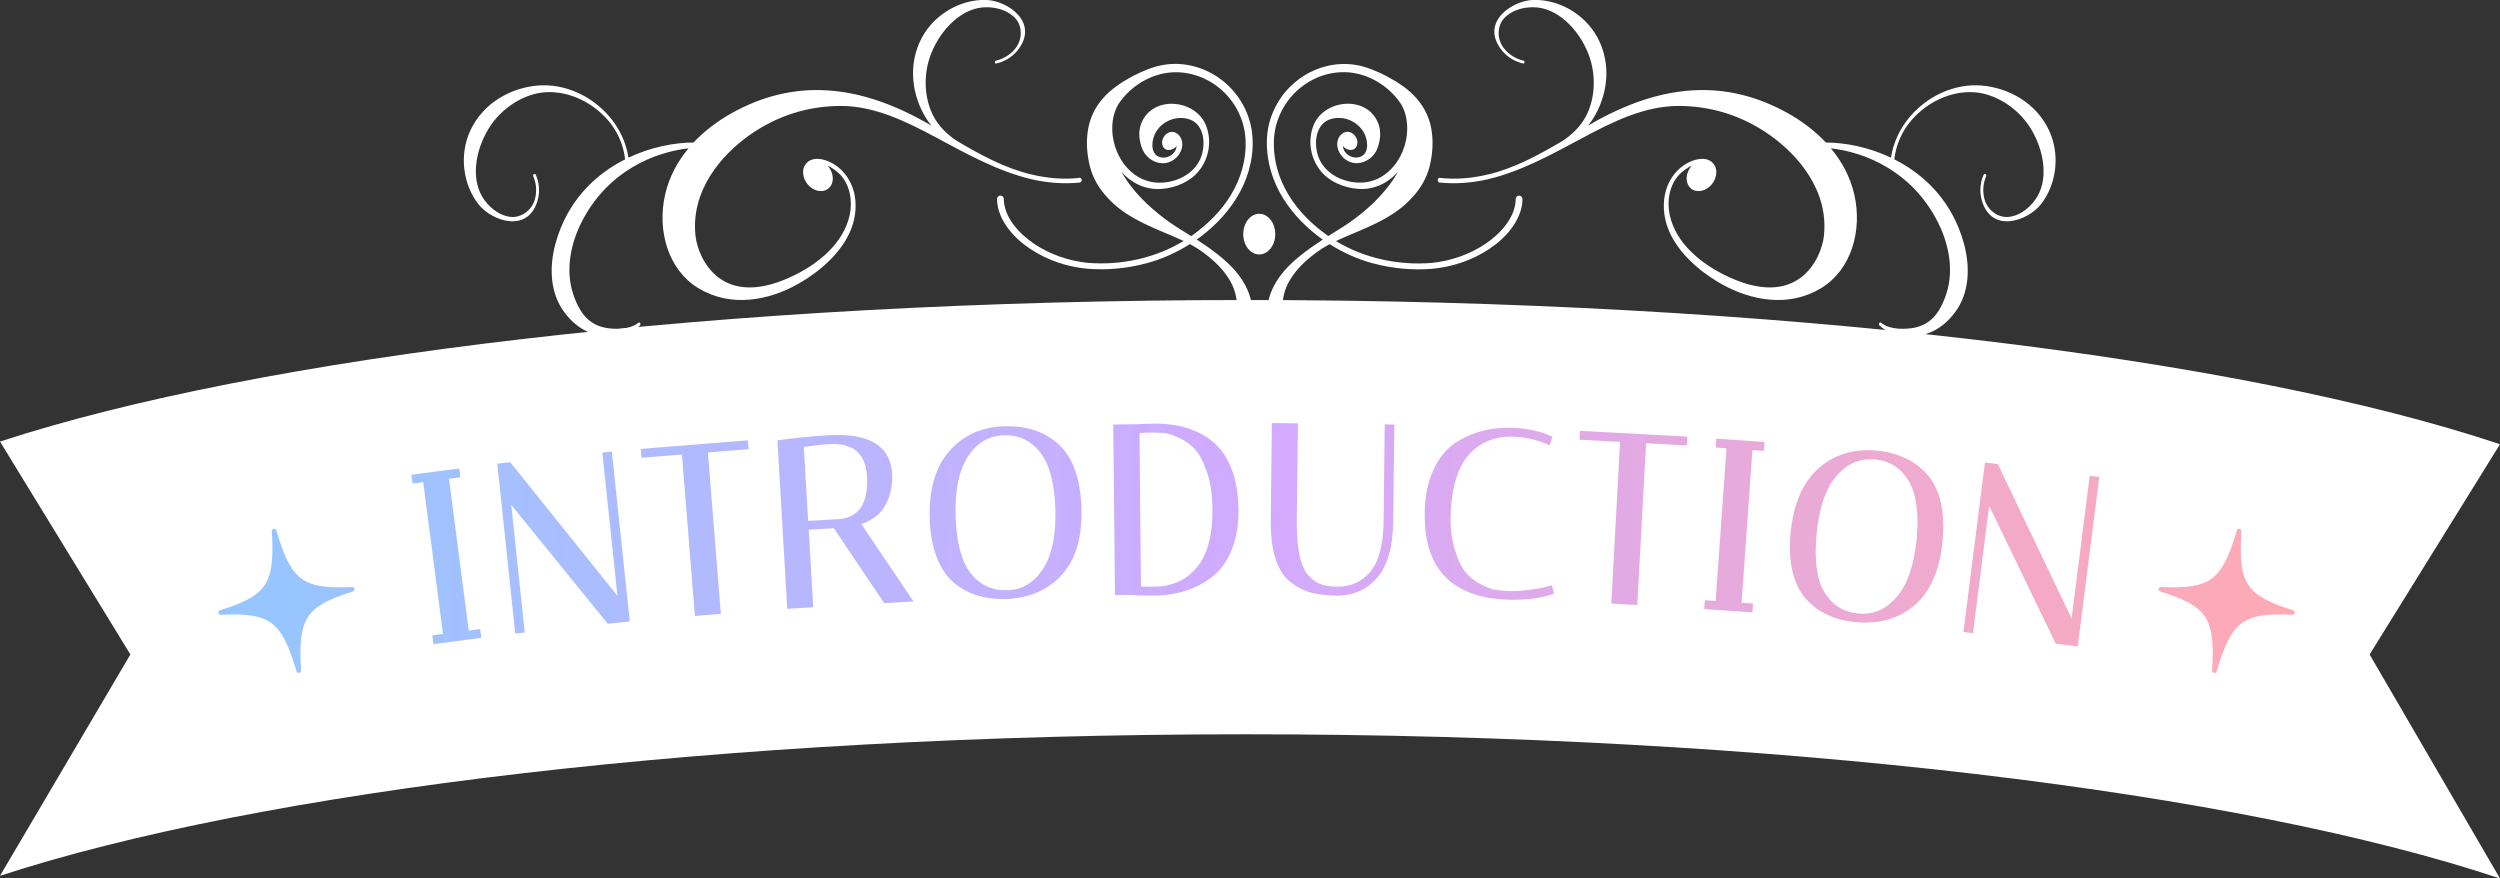 <?xml version="1.0" encoding="UTF-8"?><svg id="_レイヤー_2" xmlns="http://www.w3.org/2000/svg" xmlns:xlink="http://www.w3.org/1999/xlink" viewBox="0 0 383.47 134.75"><rect x="0" y="0" width="383.47" height="134.75" fill="#333333" stroke="none"/><defs><style>.cls-1{fill:#fff;}.cls-2{fill:url(#_名称未設定グラデーション_72);}</style><linearGradient id="_名称未設定グラデーション_72" x1="33.49" y1="84.07" x2="351.99" y2="84.07" gradientUnits="userSpaceOnUse"><stop offset="0" stop-color="#94c7ff"/><stop offset=".5" stop-color="#d2aaff"/><stop offset="1" stop-color="#ffaab3"/></linearGradient></defs><g id="_レイヤー_1-2"><path class="cls-1" d="M152.93,30.53v.02c.02,1.66.75,3.21,1.69,4.47.95,1.27,2.14,2.32,3.44,3.18,2.6,1.72,5.62,2.73,8.7,3.02,3.08.25,6.17-.05,9.15-.85,2.33-.63,4.57-1.63,6.6-2.93.04.02.09.04.14.07,1.33.71,2.52,1.63,3.62,2.61,1.77,1.66,3.26,3.7,3.42,6.2.09,1.45-.2,3.21-.86,4.51-.94,1.86-2.99,3.49-5.16,3.32-1.96-.15-3.71-2.17-2.63-4.1.37,1.92,2.91.59,2.75-.97-.22-2.13-2.88-.54-3.47.5-.91,1.6-.35,3.58.97,4.77,1.23,1.1,2.92,1.52,4.54,1.4,3.98-.3,6.22-3.62,6.3-7.39.08-3.86-2.22-6.85-5.12-9.15-1.11-.9-2.27-1.7-3.45-2.47.2-.14.39-.28.59-.42,2.45-1.85,4.6-4.17,6.07-6.91,1.46-2.74,2.2-5.9,1.83-9.05-.38-3.14-2.08-6.1-4.6-8.05-2.5-1.96-5.84-2.91-9.03-2.35-1.6.27-3.08.92-4.54,1.65-.37.19-.7.4-1.08.61-.32.17-.73.43-1.06.66-.71.47-1.41,1.02-2.06,1.66-.65.65-1.24,1.41-1.73,2.27-.45.86-.84,1.81-1.01,2.79-.39,1.97-.23,4,.22,5.86.46,1.87,1.44,3.49,2.66,4.79,1.18,1.34,2.61,2.37,4.09,3.21,2.55,1.45,5.26,2.39,7.64,3.5-4.35,2.65-9.62,3.77-14.69,3.36-2.93-.3-5.81-1.29-8.25-2.93-1.21-.82-2.32-1.81-3.18-2.97-.85-1.16-1.45-2.5-1.46-3.9h0c0-.29-.24-.52-.52-.52-.29,0-.51.24-.51.52,0,0,0-.29,0,0ZM179.43,34.11c-1.23-.86-2.39-1.81-3.48-2.83-1.52-1.45-2.9-3.08-3.92-4.9.62.69,1.35,1.29,2.17,1.74,1.2.66,2.59.96,3.94.86,2.22-.15,4.6-1.16,5.94-3,1.39-1.9,1.77-4.35.97-6.57-1.5-4.2-8.26-4.92-10-.47-.49,1.24-.32,2.65.15,3.87.79,2.03,3.41,3.04,5.17,1.43.78-.71,1.24-1.88.83-2.91-.26-.69-1.01-1.28-1.77-1.06-.84.24-1.44,1.3-1.07,2.14.42.93,1.6.66,2.12-.01-.1,1.24-1.45,2.07-2.61,1.68-1.12-.38-1.23-1.59-1.03-2.59.47-2.37,2.97-3.84,5.32-3.27,2.66.64,2.88,4.09,1.94,6.18-1.03,2.3-3.57,3.55-6,3.62-1.18.05-2.36-.24-3.39-.81-2.06-1.17-3.47-3.38-3.93-5.75-.37-1.82-.19-4.03.86-5.61,1.59-2.35,4.2-4.1,6.99-4.61,2.81-.53,5.81.28,8.09,2.02,2.3,1.73,3.87,4.4,4.25,7.25.37,2.86-.28,5.86-1.63,8.45-1.35,2.61-3.41,4.83-5.76,6.62-.28.22-.57.43-.86.64-1.11-.7-2.23-1.36-3.28-2.1Z"/><path class="cls-1" d="M165.53,27.29c-2.42.27-4.88.05-7.29-.52-3.97-.92-7.71-2.94-11.37-5.1-1.26-.8-2.38-1.82-3.23-3.08-1.83-2.72-2.21-6.88-.8-10.4,1.49-3.74,4.78-7.11,8.5-7.08,1.66,0,3.45.55,4.51,1.83.95,1.15,1.02,3.12-.13,4.52-.76.96-1.85,1.59-2.92,1.83-.12.02-.21.14-.2.27,0,.12.1.21.22.18,1.17-.25,2.37-.92,3.25-1.99,3.44-4.29-1.51-7.66-4.81-7.76-3.68-.11-7.77,1.96-9.85,5.77-2.27,4.25-1.46,9.01.66,12.4.24.39.51.76.8,1.11-11.31-6.65-21.26-7.14-30.63-1.92-2.05,1.14-4.11,2.65-5.86,4.51-3.02.01-6.6.72-9.98,2.32-.36-2.39-1.44-4.52-2.84-6.2-2.71-3.22-6.85-5.2-11.07-4.86-3.98.33-8.29,2.53-10.34,6.88-1.82,3.94-1.03,8.46,1.26,11.35,2.05,2.59,7.72,4.54,9.1-.78.34-1.34.16-2.7-.34-3.79-.05-.11-.18-.14-.28-.07-.1.07-.15.21-.1.32.45,1.01.59,2.25.28,3.44-.43,1.75-2.05,2.88-3.55,2.81-1.66-.08-3.17-1.2-4.16-2.52-2.25-2.97-1.51-7.62.6-11.05,1.98-3.23,5.54-5.41,8.82-5.57,3.58-.17,7.08,1.57,9.43,4.25,1.43,1.61,2.4,3.72,2.68,6.05-4.69,2.36-8.92,6.48-10.68,12.91-1.01,3.7-.82,7.62,1.34,10.52,2.25,3.04,5.24,4.19,8.69,3.51,1.03-.25,2.08-.6,2.92-1.47.09-.09.1-.25.03-.36-.07-.1-.19-.11-.28-.04-.76.63-1.77.82-2.71.91-3.73.16-5.98-1.17-7.35-5.54-1.12-3.59-.28-7.61,1.4-10.89,4-7.82,11.21-10.66,16.37-11.24-1.66,1.98-2.96,4.33-3.59,7.06-1.28,5.57.47,11.58,5.07,14.38,4.92,3,10.74,1.97,15.39-.68,4-2.28,9.32-6.8,8.7-12.9-.3-2.96-2.22-5.3-4.64-6.05-.94-.29-2.16-.35-2.87.49-.07.08-.13.16-.19.25,0,0,0,0,0,0,0,.01-.02.03-.02.04-.04.07-.08.12-.11.2-.48,1.11.07,2.62,1.23,3.36,1.16.75,2.5.45,2.98-.66.39-.89.1-2.03-.63-2.84.74.35,1.43.87,1.88,1.32,1.52,1.56,1.99,4.04,1.52,6.23-.95,4.45-4.92,7.47-8.26,9.15-11.49,5.79-15.01-2.57-15.39-5.87-.79-6.96,3.93-12.44,8.3-15.52,4.26-3.01,9.12-4.5,14.17-4.46,5.06.05,9.82,2.37,14.43,4.84,4.75,2.55,9.47,5.17,14.58,6.39,2.47.58,5.01.76,7.48.52.17-.02.29-.2.27-.4-.02-.21-.18-.36-.36-.34Z"/><path class="cls-1" d="M233.52,30.53c0-.29-.22-.52-.51-.52-.29,0-.52.22-.52.51h0c0,1.41-.61,2.75-1.46,3.91-.86,1.16-1.96,2.15-3.18,2.97-2.44,1.64-5.32,2.63-8.25,2.93-5.07.41-10.34-.71-14.69-3.36,2.38-1.11,5.09-2.05,7.64-3.5,1.48-.84,2.91-1.88,4.09-3.21,1.21-1.3,2.2-2.92,2.66-4.79.45-1.86.6-3.89.22-5.86-.17-.98-.55-1.93-1.01-2.79-.48-.86-1.08-1.62-1.73-2.27-.65-.65-1.35-1.2-2.06-1.66-.33-.23-.74-.49-1.06-.66-.38-.2-.71-.42-1.08-.61-1.46-.72-2.94-1.38-4.54-1.65-3.19-.56-6.54.39-9.03,2.35-2.52,1.94-4.22,4.9-4.6,8.05-.36,3.14.37,6.31,1.83,9.05,1.48,2.74,3.62,5.06,6.07,6.91.19.15.39.29.59.42-1.18.77-2.35,1.57-3.45,2.47-2.9,2.3-5.21,5.29-5.12,9.15.08,3.78,2.32,7.09,6.3,7.39,1.62.12,3.31-.29,4.54-1.4,1.31-1.18,1.87-3.17.97-4.77-.59-1.03-3.24-2.63-3.47-.5-.16,1.56,2.38,2.89,2.75.97,1.08,1.93-.67,3.95-2.63,4.1-2.17.16-4.22-1.47-5.16-3.32-.66-1.3-.96-3.06-.86-4.51.16-2.5,1.65-4.54,3.42-6.2,1.1-.98,2.29-1.9,3.62-2.61.04-.02.09-.04.14-.07,2.04,1.3,4.27,2.3,6.6,2.93,2.97.8,6.07,1.1,9.15.85,3.07-.29,6.1-1.3,8.7-3.02,1.29-.86,2.49-1.91,3.44-3.18.94-1.26,1.67-2.81,1.69-4.47v-.02c0-.29,0,0,0,0ZM203.74,36.21c-.29-.21-.58-.42-.86-.64-2.36-1.79-4.41-4.01-5.76-6.62-1.35-2.58-2-5.59-1.63-8.45.38-2.86,1.95-5.52,4.25-7.25,2.28-1.75,5.28-2.55,8.09-2.02,2.79.51,5.4,2.26,6.99,4.61,1.05,1.58,1.22,3.79.86,5.61-.46,2.37-1.87,4.58-3.93,5.75-1.03.57-2.21.86-3.39.81-2.44-.08-4.98-1.33-6-3.62-.93-2.08-.71-5.53,1.94-6.18,2.34-.57,4.84.9,5.32,3.27.2,1,.1,2.21-1.03,2.59-1.16.39-2.51-.43-2.61-1.68.52.67,1.7.94,2.12.01.38-.83-.22-1.89-1.07-2.14-.76-.22-1.51.36-1.77,1.06-.4,1.03.06,2.19.83,2.91,1.75,1.61,4.37.6,5.17-1.43.47-1.22.64-2.63.15-3.87-1.74-4.45-8.5-3.72-10,.47-.79,2.22-.42,4.67.97,6.57,1.34,1.83,3.71,2.85,5.94,3,1.35.11,2.74-.2,3.94-.86.82-.45,1.55-1.05,2.17-1.74-1.02,1.81-2.4,3.45-3.92,4.9-1.08,1.03-2.25,1.97-3.48,2.83-1.05.74-2.17,1.4-3.28,2.1Z"/><path class="cls-1" d="M220.92,27.29c2.42.27,4.88.05,7.29-.52,3.97-.92,7.71-2.94,11.37-5.1,1.26-.8,2.38-1.82,3.23-3.08,1.83-2.72,2.21-6.88.8-10.4-1.49-3.74-4.78-7.11-8.5-7.08-1.66,0-3.45.55-4.51,1.83-.95,1.15-1.02,3.12.13,4.52.76.96,1.85,1.59,2.92,1.83.12.02.21.14.2.27,0,.12-.1.21-.22.18-1.17-.25-2.37-.92-3.25-1.99-3.44-4.29,1.51-7.66,4.81-7.76,3.68-.11,7.77,1.96,9.85,5.77,2.27,4.25,1.46,9.01-.66,12.4-.24.39-.51.76-.8,1.11,11.31-6.65,21.26-7.14,30.63-1.92,2.05,1.14,4.11,2.65,5.86,4.51,3.02.01,6.6.72,9.98,2.32.36-2.39,1.44-4.52,2.84-6.2,2.71-3.22,6.85-5.2,11.07-4.86,3.98.33,8.29,2.53,10.34,6.88,1.82,3.94,1.03,8.46-1.26,11.35-2.05,2.59-7.72,4.54-9.1-.78-.34-1.34-.16-2.7.34-3.79.05-.11.18-.14.28-.07.1.07.15.21.1.32-.45,1.01-.59,2.25-.28,3.44.43,1.75,2.05,2.88,3.55,2.81,1.66-.08,3.17-1.2,4.16-2.52,2.25-2.97,1.51-7.62-.6-11.05-1.98-3.23-5.54-5.41-8.82-5.57-3.58-.17-7.08,1.57-9.43,4.25-1.43,1.61-2.4,3.72-2.68,6.05,4.69,2.36,8.92,6.48,10.68,12.91,1.01,3.7.82,7.62-1.34,10.52-2.25,3.04-5.24,4.19-8.69,3.51-1.03-.25-2.08-.6-2.92-1.47-.09-.09-.1-.25-.03-.36.07-.1.19-.11.28-.04.76.63,1.77.82,2.71.91,3.73.16,5.98-1.17,7.35-5.54,1.12-3.59.28-7.61-1.4-10.89-4-7.82-11.21-10.66-16.37-11.24,1.66,1.98,2.96,4.33,3.59,7.06,1.28,5.57-.47,11.58-5.07,14.38-4.92,3-10.74,1.97-15.39-.68-4-2.28-9.32-6.8-8.7-12.9.3-2.96,2.22-5.3,4.64-6.05.94-.29,2.16-.35,2.87.49.07.08.13.16.19.25,0,0,0,0,0,0,0,.01.02.03.02.04.04.07.08.12.11.2.48,1.11-.07,2.62-1.23,3.36-1.16.75-2.5.45-2.98-.66-.39-.89-.1-2.03.63-2.84-.74.35-1.43.87-1.88,1.32-1.52,1.56-1.99,4.04-1.52,6.23.95,4.45,4.92,7.47,8.26,9.15,11.49,5.79,15.01-2.57,15.39-5.87.79-6.96-3.93-12.44-8.3-15.52-4.26-3.01-9.12-4.5-14.17-4.46-5.06.05-9.82,2.37-14.43,4.84-4.75,2.55-9.47,5.17-14.58,6.39-2.47.58-5.01.76-7.48.52-.17-.02-.29-.2-.27-.4.02-.21.18-.36.36-.34Z"/><path class="cls-1" d="M190.7,35.91c0-1.72,1.1-3.12,2.45-3.12s2.46,1.4,2.46,3.12-1.1,3.12-2.46,3.12-2.45-1.4-2.45-3.12Z"/><path class="cls-1" d="M383.47,134.75c-39.68-13.27-110.99-22.12-192.36-22.12-80.53,0-151.2,8.67-191.11,21.71l20-33.95L0,67.73c39.91-13.04,110.58-21.71,191.11-21.71,81.37,0,152.68,8.85,192.36,22.12l-20,32.25,20,34.36Z"/><path class="cls-2" d="M331.48,90.04c7.56.35,9.33-.94,11.62-8.67.12-.41.72-.3.7.12-.5,8.04.73,9.86,7.95,12.12.4.12.3.71-.12.69-7.56-.35-9.33.94-11.62,8.67-.12.41-.72.3-.7-.12.5-8.04-.73-9.86-7.95-12.12-.4-.12-.3-.71.12-.69ZM54.01,90.04c-7.56.35-9.33-.94-11.62-8.67-.12-.41-.72-.3-.7.12.5,8.04-.73,9.86-7.95,12.12-.4.12-.3.71.12.69,7.56-.35,9.33.94,11.62,8.67.12.41.72.3.7-.12-.5-8.04.73-9.86,7.95-12.12.4-.12.3-.71-.12-.69ZM66.48,98.8l7.35-.96-.18-1.35-1.75.23-3.03-23.28,1.75-.23-.17-1.35-7.35.96.18,1.35,1.64-.21,3.03,23.28-1.64.21.17,1.35ZM79.03,97.17l1.46-.15-2.07-19.58,14.8,18.24,3.38-.36-2.75-26.05-1.46.15,2.32,21.97-16.44-20.48-1.99.21,2.75,26.06ZM106.59,94.48l3.98-.32-1.99-24.76,6.24-.5-.11-1.36-16.43,1.32.11,1.36,6.21-.5,1.99,24.76ZM120.76,93.38l3.98-.23-.69-11.9,3.85-.22,7.73,11.49,4.5-.26-8.01-11.87c1.74-.61,2.99-1.58,3.7-2.91.78-1.44,1.12-3.07,1.02-4.83-.23-3.93-3.04-5.93-8.36-5.93-.45,0-.91.01-1.39.04-2.13.12-4.62.36-7.38.72l-.46.06,1.5,25.84ZM123.31,68.56c1.34-.21,2.65-.36,3.87-.43.21-.01.42-.02.62-.02,1.54,0,2.75.37,3.6,1.09.95.82,1.48,2.08,1.58,3.75.24,4.18-1.14,6.36-4.2,6.67l-4.82.28-.66-11.34ZM154.21,91.89c3.65-.12,6.58-1.39,8.7-3.76,2.12-2.37,3.12-5.81,2.97-10.24-.15-4.44-1.31-7.69-3.44-9.68-2.02-1.88-4.66-2.83-7.86-2.83-.19,0-.37,0-.56,0-3.46.11-6.3,1.41-8.43,3.84-2.12,2.43-3.13,5.92-2.98,10.4.07,2.23.43,4.19,1.07,5.84.64,1.67,1.53,2.99,2.63,3.92,1.97,1.66,4.46,2.5,7.38,2.5.17,0,.35,0,.53,0ZM154.22,66.76c2.15,0,3.87.83,5.26,2.54,1.46,1.8,2.27,4.74,2.4,8.75.13,4.01-.51,7.12-1.92,9.25-1.39,2.1-3.18,3.16-5.46,3.23h-.28c-2.16,0-3.88-.81-5.25-2.5-1.45-1.77-2.25-4.72-2.39-8.77-.13-4.05.51-7.17,1.92-9.28,1.39-2.09,3.18-3.14,5.45-3.21h.28ZM177.03,91.36c3.46-.03,6.44-.99,8.88-2.85,1.28-.97,2.3-2.38,3.02-4.18.71-1.78,1.06-3.8,1.04-6.01-.02-2.2-.29-4.1-.8-5.65-.51-1.56-1.19-2.84-2.02-3.81-.83-.96-1.84-1.75-3.02-2.36-1.16-.6-2.35-1.01-3.54-1.22-1.11-.2-2.19-.3-3.19-.3h-.15c-1.01.01-2.07.04-3.11.1l-3.38.03.26,26.16,2.26-.02c1.15.07,2.27.11,3.32.11h.43ZM174.77,66.43c.58-.05,1.19-.08,1.8-.08h.24c.67,0,1.27.03,1.79.08.55.06,1.31.31,2.27.74.95.43,1.76,1.02,2.43,1.75.67.73,1.28,1.9,1.82,3.46.55,1.58.84,3.49.86,5.68.03,3.07-.45,5.59-1.41,7.48-.42.79-.93,1.49-1.52,2.07-.6.58-1.17,1.03-1.7,1.32-.54.3-1.13.54-1.76.71-.64.18-1.14.28-1.48.3-.38.03-.94.04-1.7.05h-.32c-.4,0-.77,0-1.08-.02l-.23-23.56ZM205.12,91.36c2.49,0,4.55-.93,6.13-2.75,1.58-1.83,2.4-4.72,2.45-8.59l.17-14.9-1.47-.02-.17,14.86c-.04,3.56-.73,6.17-2.05,7.74-1.29,1.54-2.95,2.29-5.06,2.29h-.1c-.97-.01-1.8-.15-2.47-.4-.65-.24-1.29-.7-1.89-1.36-1.21-1.38-1.8-4.21-1.75-8.43l.17-14.86-3.99-.05-.17,14.9c-.05,4.65.94,7.83,2.96,9.43.98.8,2.04,1.35,3.15,1.66,1.09.3,2.43.46,3.97.48h.12ZM237.93,91.22l.45-.14-.34-1.31-1.3.35c-.55.12-1.36.25-2.41.38-.87.11-1.67.16-2.38.16-.15,0-.3,0-.45,0-.83-.03-1.54-.09-2.11-.18-.54-.08-1.29-.37-2.23-.84-.93-.47-1.72-1.09-2.35-1.85-.63-.76-1.2-1.95-1.67-3.54-.48-1.6-.69-3.36-.63-5.25.06-1.9.27-3.51.62-4.81.58-2.25,1.51-3.95,2.77-5.06,1.57-1.42,3.49-2.15,5.73-2.15.12,0,.24,0,.37,0,1.89.06,3.64.44,5.18,1.11l.5.22.44-1.31-1.07-.46c-.48-.2-1.18-.39-2.12-.58-.93-.19-1.9-.31-2.88-.34-.22,0-.43-.01-.65-.01-3.18,0-5.98.82-8.35,2.44-1.32.94-2.4,2.31-3.2,4.08-.79,1.74-1.23,3.75-1.3,5.96-.07,2.2.11,4.11.55,5.68.44,1.58,1.06,2.89,1.84,3.87,2.16,2.72,5.59,4.18,10.21,4.34.33.01.66.02.98.02,2.2,0,4.15-.27,5.8-.79ZM251.14,92.79l1.35-24.8,6.25.34.07-1.36-16.46-.89-.07,1.36,6.22.34-1.35,24.8,3.98.22ZM268.8,93.94l.1-1.36-1.76-.12,1.66-23.42,1.76.12.1-1.36-7.39-.52-.1,1.36,1.65.12-1.66,23.42-1.65-.12-.1,1.36,7.39.52ZM293.72,92.79c2.4-2.08,3.83-5.37,4.24-9.78.41-4.42-.32-7.79-2.19-10.04-1.87-2.24-4.56-3.54-8-3.86-.45-.04-.9-.06-1.33-.06-2.88,0-5.41.94-7.52,2.81-2.41,2.14-3.85,5.48-4.27,9.94-.21,2.22-.1,4.22.32,5.93.43,1.74,1.14,3.16,2.11,4.22,1.85,2.01,4.38,3.18,7.53,3.48.51.05,1.02.07,1.5.07,2.98,0,5.54-.91,7.61-2.7ZM287.54,70.46c2.27.21,3.96,1.26,5.17,3.22,1.22,1.97,1.65,4.99,1.28,8.98-.38,4-1.41,7-3.08,8.93-1.48,1.71-3.17,2.55-5.15,2.55-.22,0-.45-.01-.68-.03-2.28-.21-3.98-1.25-5.18-3.18-1.21-1.94-1.64-4.97-1.26-9,.38-4.03,1.41-7.05,3.08-8.96,1.48-1.7,3.16-2.53,5.13-2.53.22,0,.45.01.68.03ZM318.7,99.16l3.3-25.99-1.46-.19-2.78,21.91-11.31-23.7-1.98-.25-3.3,25.99,1.46.19,2.48-19.54,10.22,21.15,3.37.43Z"/></g></svg>